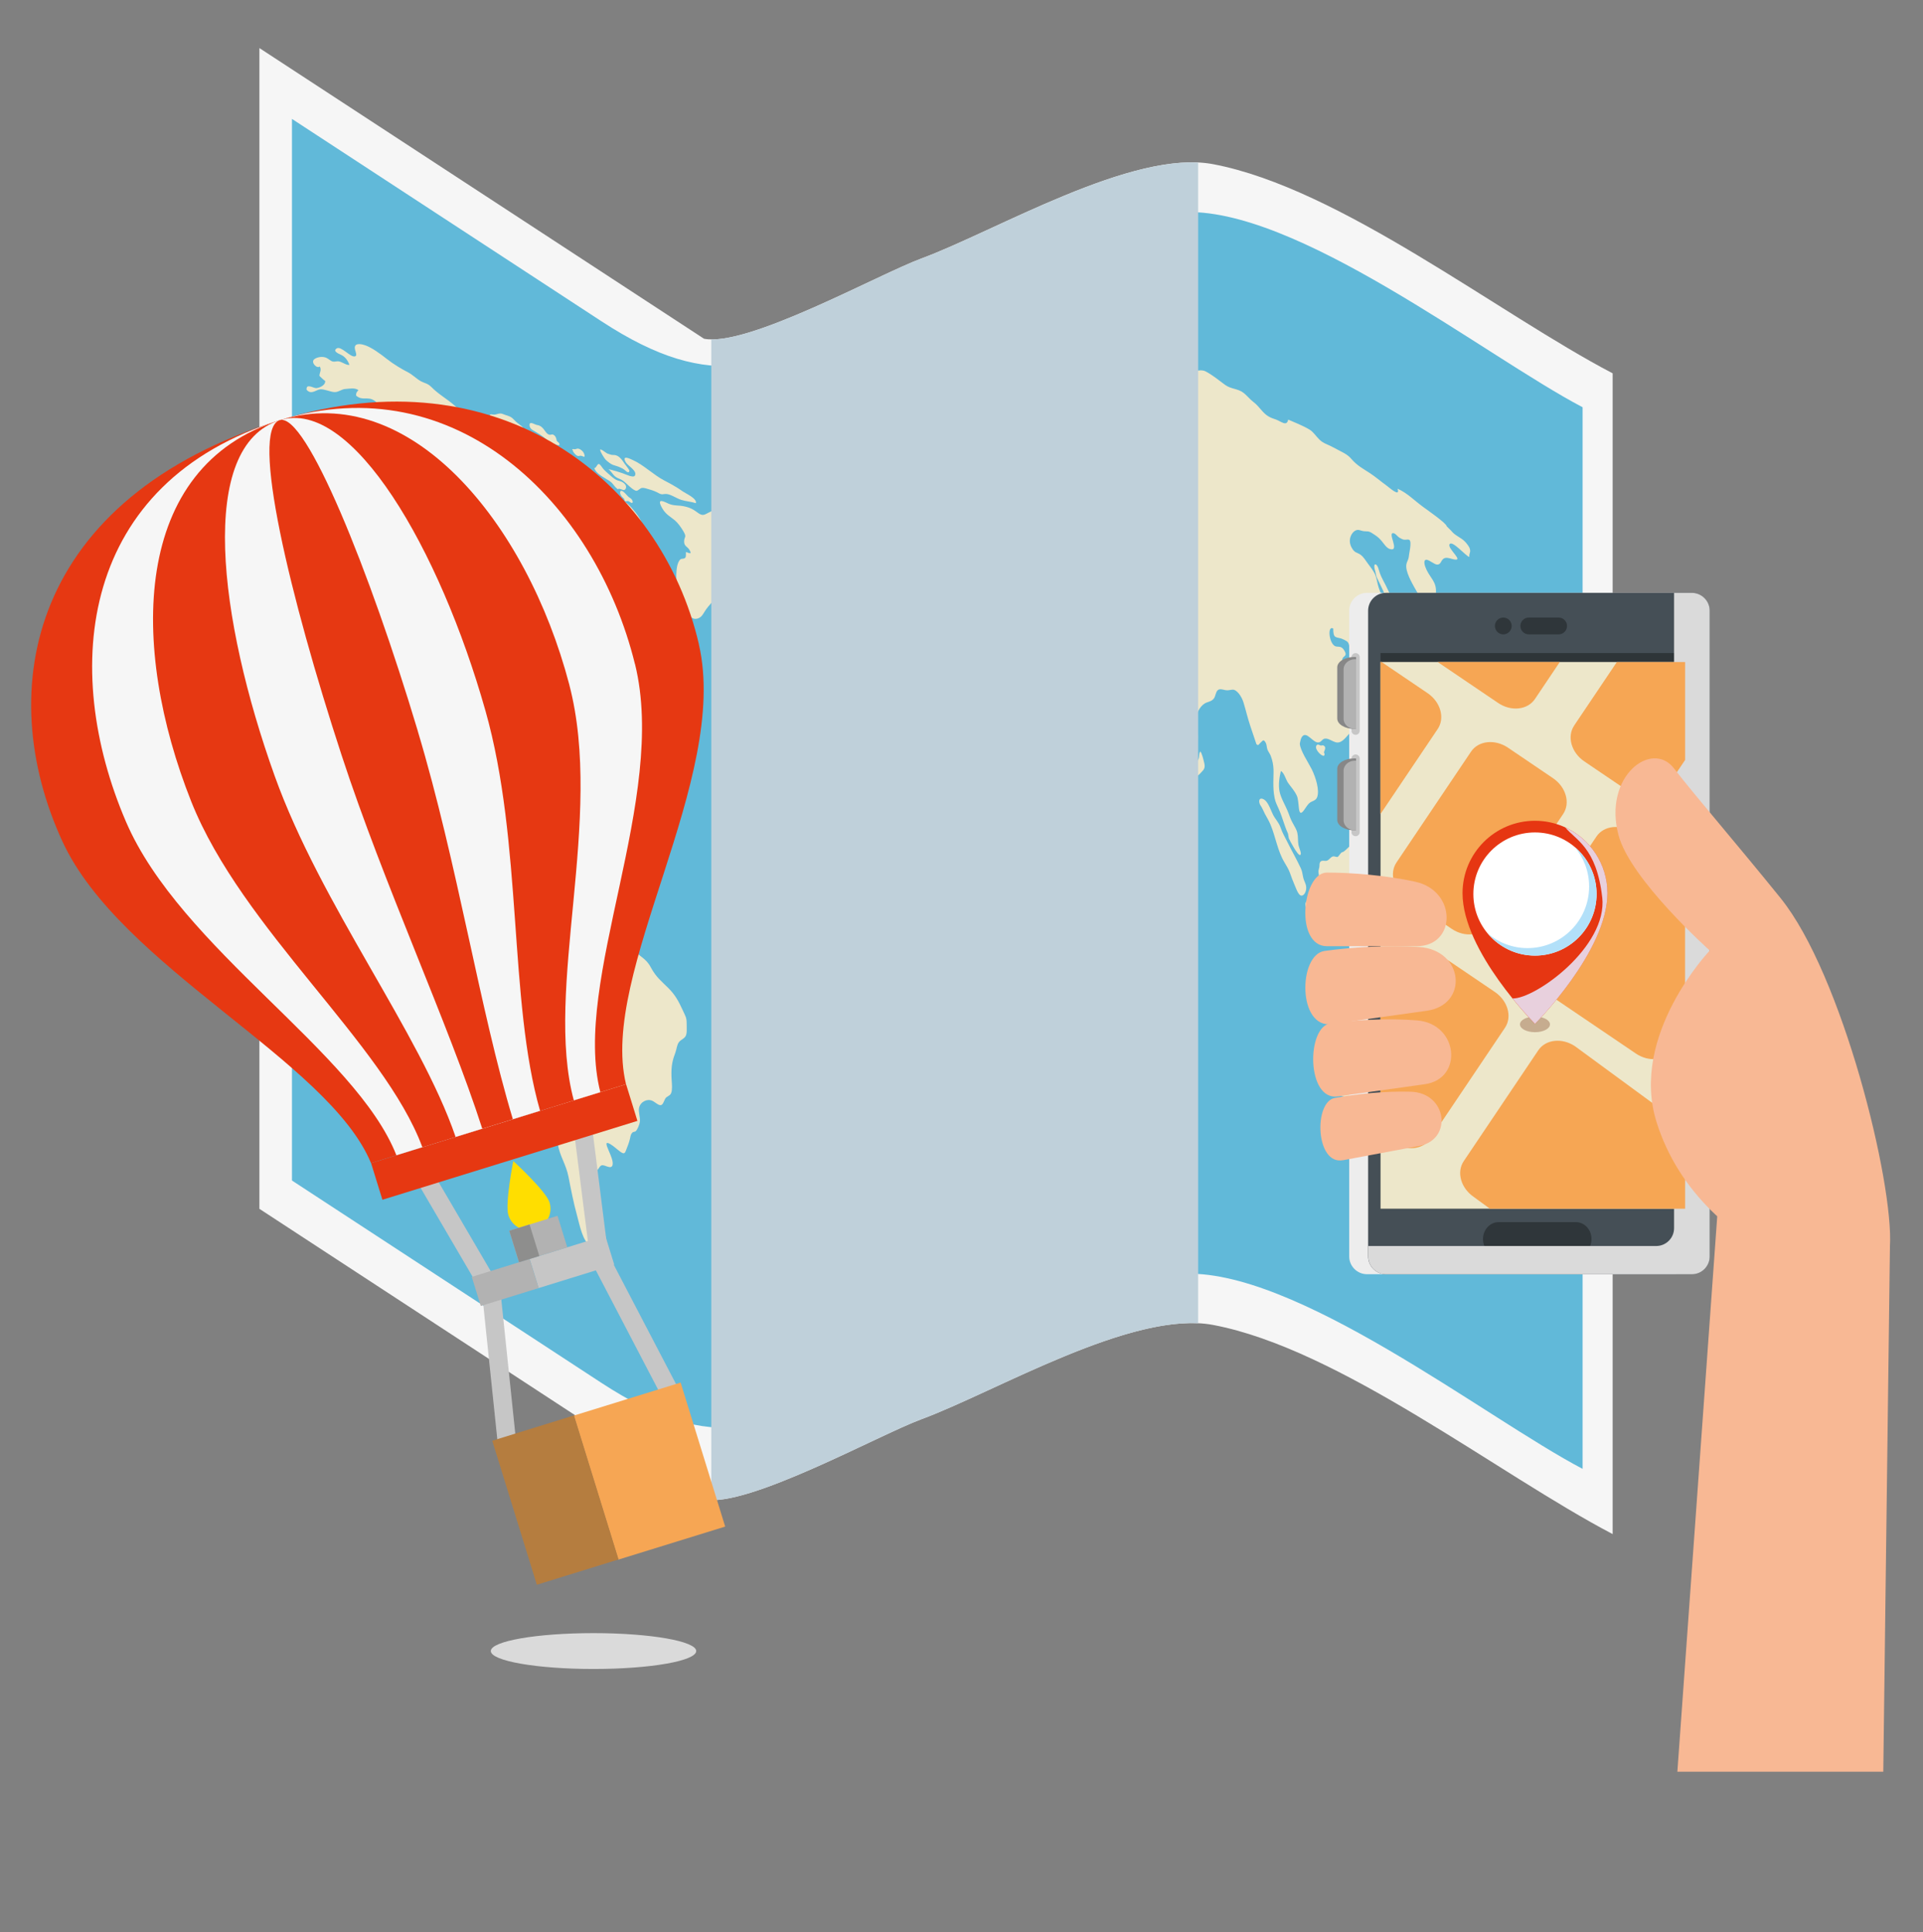 <svg width="200" height="201" viewBox="0 0 200 201" fill="none" xmlns="http://www.w3.org/2000/svg">
<rect x="0" y="0" width="200" height="201" fill="#808080" stroke="none"/>
<path d="M167.722 159.57C155.806 153.329 139.351 140.308 126.16 137.814C117.803 136.237 103.524 144.786 95.821 147.626C91.349 149.28 77.74 156.867 73.219 155.972C68.494 152.884 63.769 149.791 59.044 146.703C48.358 139.715 37.666 132.726 26.98 125.738V5C37.666 11.989 48.358 18.977 59.044 25.965C63.769 29.053 68.494 32.146 73.219 35.234C77.74 36.129 91.349 28.542 95.821 26.888C103.524 24.043 117.803 15.499 126.16 17.076C139.351 19.57 155.8 32.591 167.722 38.833V159.565V159.57Z" fill="#F6F6F6"/>
<path d="M164.596 152.785C154.515 147.505 134.582 131.732 122.831 132.512C113.529 133.127 101.129 140.522 92.311 143.78C79.779 148.406 74.373 151.576 62.533 143.83C51.809 136.814 41.084 129.803 30.365 122.793C30.365 85.983 30.365 49.178 30.365 12.368C41.09 19.384 51.814 26.394 62.533 33.404C74.373 41.145 79.784 37.981 92.311 33.355C101.123 30.102 113.524 22.707 122.831 22.087C134.588 21.306 154.52 37.08 164.596 42.36V152.785Z" fill="#61B9D9"/>
<path d="M107.787 107.223C107.485 106.899 107.188 107.404 106.957 106.8C106.809 106.41 106.77 105.921 106.886 105.421C107.095 104.514 107.347 103.778 107.375 102.822C107.408 101.696 107.551 101.036 108.331 100.163C108.919 99.498 109.347 98.916 109.776 98.042C109.968 97.652 110.149 96.943 110.462 96.8C110.594 97.207 110.644 97.954 110.699 98.383C110.737 98.685 110.715 100.24 110.342 99.591C110.303 100.388 110.451 101.086 110.276 101.916C110.133 102.602 109.886 103.327 109.644 103.992C109.43 104.575 108.512 107.992 107.787 107.278V107.223Z" fill="#EDE7CA"/>
<path d="M96.102 116.546C95.404 116.486 95.745 115.228 95.454 114.596C95.311 114.283 95.212 113.887 95.02 113.629C94.822 113.36 94.553 113.272 94.426 112.882C94.168 112.096 94.371 111.008 94.19 110.168C94.097 109.723 93.718 109.558 93.514 109.223C93.289 108.849 93.234 108.333 93.152 107.849C93.069 107.382 92.91 106.959 92.91 106.465C92.91 105.86 93.069 105.157 93.152 104.531C93.289 103.503 93.899 102.481 93.63 101.509C93.509 101.069 93.228 100.74 93.152 100.251C93.075 99.751 93.207 99.3 92.97 98.91C92.608 98.317 91.811 97.877 91.641 97.097C91.432 96.152 92.108 94.966 91.608 94.174C91.35 93.768 91.179 93.883 90.734 93.933C90.223 93.993 90.075 93.702 89.734 93.356C89.114 92.73 88.284 93.554 87.548 94.207C87.042 94.658 86.504 95.053 85.96 95.257C85.57 95.405 85.257 95.345 84.867 95.493C84.444 95.652 84.015 96.004 83.592 96.191C82.845 96.52 82.96 96.174 82.729 95.454C82.427 94.531 81.592 94.543 80.988 94.015C80.416 93.521 79.433 93.35 79.317 92.312C79.252 91.702 79.416 91.488 79.603 90.916C79.763 90.416 79.713 89.949 79.872 89.422C80.087 88.719 80.076 88.082 79.911 87.483C79.834 87.219 79.631 87.071 79.686 86.719C79.719 86.505 80.004 85.983 80.098 85.725C80.334 85.071 80.411 84.291 80.713 83.637C80.977 83.071 81.389 82.89 81.68 82.329C81.751 82.192 81.79 82.12 81.861 81.978C82.218 81.214 82.999 80.835 83.235 79.956C83.367 79.467 83.191 79.071 83.405 78.582C83.559 78.236 83.905 77.89 84.097 77.555C84.548 76.764 84.888 75.731 85.63 75.467C85.971 75.346 86.174 75.588 86.498 75.484C86.844 75.368 87.147 74.967 87.449 74.665C88.097 74.028 88.63 73.434 89.361 73.116C90.108 72.791 90.784 72.533 91.498 72.396C91.921 72.314 92.284 71.896 92.454 72.379C92.514 72.55 92.388 72.89 92.454 73.055C92.531 73.258 92.751 73.248 92.877 73.396C93.108 73.665 93.097 74 93.41 74.154C93.728 74.308 94.119 74.269 94.459 74.385C95.135 74.621 95.239 75.247 96.14 74.621C96.333 74.489 96.41 74.544 96.552 74.302C96.69 74.072 96.536 73.907 96.734 73.671C96.931 73.423 97.629 73.258 97.871 73.209C98.234 73.132 98.569 73.225 98.904 73.22C99.255 73.22 99.629 73.055 100.008 72.912C100.777 72.627 101.591 72.506 102.327 72.171C103.222 71.764 103.228 70.764 103.239 69.863C103.239 69.402 103.288 68.94 103.338 68.49C103.409 67.847 103.354 67.77 102.783 68.006C102.052 68.308 101.327 68.77 100.602 69.039C99.755 69.352 99.536 68.66 99.431 67.786C99.36 67.177 99.651 67.374 100.102 67.028C100.409 66.792 100.646 66.369 100.964 66.144C101.354 65.869 101.722 65.874 102.101 65.781C102.481 65.688 102.821 65.424 103.195 65.265C103.991 64.924 104.673 65.308 105.332 64.435C106.178 63.314 105.063 63.259 104.502 63.056C103.991 62.869 103.277 62.391 102.651 62.781C102.266 63.023 101.975 63.583 101.634 63.325C101.514 63.232 101.602 62.995 101.475 62.902C101.398 62.847 101.063 62.847 100.964 62.88C100.486 63.029 99.778 64.446 99.607 65.083C99.387 65.896 100.816 66.567 99.415 66.946C98.904 67.083 98.206 66.858 97.778 67.66C97.492 68.198 97.728 68.369 97.86 68.715C97.953 68.951 98.162 69.259 97.651 69.347C97.712 69.693 97.981 70.226 97.415 70.385C96.948 70.511 97.003 69.852 96.882 69.506C96.772 69.204 96.498 69.094 96.36 68.814C96.179 68.457 96.256 67.929 96.064 67.561C95.728 66.924 94.932 66.781 94.404 66.446C94.141 66.275 92.778 65.479 92.91 66.704C92.987 67.402 93.899 67.528 94.272 67.847C94.498 68.039 94.542 68.226 94.86 68.303C95.102 68.358 95.552 68.237 95.597 68.627C95.009 68.885 95.058 68.808 95.102 69.435C95.135 69.924 95.069 70.116 94.767 70.555C94.509 70.945 94.338 71.319 93.998 71.374C93.844 71.396 93.272 71.154 93.322 70.874C93.415 70.369 94.047 70.605 94.283 70.292C94.586 69.896 94.531 69.413 94.338 69.193C93.937 68.726 93.223 68.572 92.729 68.242C92.328 67.973 91.382 67.627 90.932 68.176C90.58 68.6 90.641 68.869 90.102 69.028C89.767 69.127 89.388 68.913 89.19 69.473C89.004 69.995 89.229 70.259 88.877 70.83C88.603 71.27 88.273 71.473 88.02 71.945C87.559 72.808 87.35 73.698 86.603 74.258C86.344 74.451 85.669 74.945 85.509 74.714C85.421 74.835 85.372 74.901 85.284 75.022C85.037 73.841 84.108 75.462 83.828 74.489C83.608 73.72 83.999 72.835 84.103 71.967C84.163 71.451 84.042 71.143 84.416 70.671C84.691 70.33 85.169 70.149 85.504 70.044C86.196 69.836 87.185 70.05 87.234 68.841C87.284 67.677 86.515 67.852 86.086 67.303C85.416 66.44 87.174 66.188 87.471 65.902C88.086 65.308 88.647 64.473 89.19 63.787C89.811 63.001 90.064 62.094 90.872 61.759C91.773 61.386 91.509 61.265 91.415 60.435C91.361 59.946 91.767 58.743 92.273 58.666C92.338 59.111 92.492 59.342 92.415 59.842C92.338 60.336 92.163 60.71 92.69 60.77C92.976 60.803 93.344 60.584 93.646 60.512C94.102 60.402 94.201 60.04 94.646 59.754C95.41 59.26 96.322 59.913 96.327 58.457C96.327 58.018 96.201 57.463 96.646 57.155C96.992 56.919 97.234 57.271 97.596 57.084C97.662 56.606 97.25 56.43 97.695 56.002C98.019 55.683 98.519 55.754 98.832 55.568C99.206 55.342 99.299 54.903 98.882 54.875C98.552 54.853 98.052 55.43 97.739 55.633C97.118 56.045 96.008 56.584 96.146 55.32C96.212 54.76 97.454 53.134 97.135 52.831C96.805 52.513 96.3 53.276 96.135 53.584C95.899 54.013 95.602 54.243 95.36 54.656C95.157 55.007 95.047 55.59 95.097 55.941C95.168 56.458 95.333 56.337 95.02 56.98C94.816 57.403 94.432 57.952 94.316 58.408C94.201 58.858 94.355 59.078 94.102 59.529C93.921 59.847 93.459 60.281 93.251 60.155C92.959 59.979 93.157 59.172 93.014 58.847C92.63 57.985 92.119 58.089 91.388 58.732C90.938 59.128 90.8 59.232 90.547 58.749C90.399 58.474 90.152 58.04 90.152 57.655C90.152 57.161 90.421 56.892 90.74 56.578C91.152 56.183 91.382 55.98 91.729 55.48C92.262 54.716 92.822 54.057 93.322 53.276C93.8 52.524 94.294 51.436 94.932 50.892C95.531 50.387 96.3 49.909 96.921 49.529C97.574 49.129 98.42 48.601 99.008 48.81C99.311 48.914 99.442 49.013 99.827 48.964C100.206 48.914 100.591 48.766 100.964 48.722C101.365 48.672 102.59 48.606 102.739 49.123C103.035 50.145 101.36 50.222 101.162 50.733C100.909 51.376 101.47 51.238 101.788 51.161C102.261 51.046 102.261 50.876 102.612 50.42C102.904 50.041 103.283 49.898 103.469 49.414C103.662 48.92 103.415 48.585 103.832 48.156C104.387 47.585 104.343 48.271 104.618 48.486C104.969 48.76 105.266 48.194 105.596 47.788C106.348 46.859 107.013 46.81 107.881 46.381C108.563 46.046 109.469 45.074 110.106 45.288C110.42 45.392 110.617 45.849 111.018 45.684C111.623 45.431 111.123 45.299 110.985 45.008C110.716 44.459 111.128 42.97 111.793 42.794C112.502 42.607 112.809 43.299 113.156 43.81C113.353 44.101 113.579 44.442 113.568 44.898C113.557 45.305 113.254 45.827 113.524 46.134C113.892 46.546 114.139 45.903 114.199 45.447C114.265 44.947 114.177 44.656 114.007 44.354C113.749 43.893 113.304 43.656 113.342 42.964C113.875 42.508 114.282 42.981 114.787 42.81C114.969 42.75 115.43 42.508 115.469 42.283C115.529 41.92 115.067 41.953 115.155 41.448C115.32 41.343 115.48 41.266 115.65 41.2C115.941 41.047 116.084 40.975 116.375 40.821C116.43 40.618 116.397 40.426 116.337 40.278C117.062 39.794 117.633 39.333 118.419 38.992C118.727 38.86 119.172 38.717 119.463 38.492C119.776 38.25 119.941 37.838 120.237 37.591C120.946 37.003 121.792 37.311 122.468 37.272C122.803 37.25 123.204 37.135 123.517 37.168C124.039 37.228 123.864 37.41 123.517 37.943C123.342 38.212 123.149 38.415 123.21 38.734C123.798 38.811 124.77 38.311 125.385 38.629C126.127 39.019 126.715 39.519 127.402 40.025C128.05 40.497 128.715 40.393 129.33 40.86C129.671 41.118 129.995 41.541 130.352 41.805C130.709 42.069 130.973 42.415 131.308 42.788C131.786 43.316 132.171 43.464 132.681 43.629C133.209 43.805 133.83 44.425 133.978 43.645C134.687 43.959 135.516 44.272 136.203 44.689C136.61 44.937 136.841 45.354 137.236 45.733C137.593 46.079 137.934 46.178 138.307 46.354C138.687 46.53 139.071 46.755 139.456 46.953C139.912 47.189 140.214 47.348 140.549 47.739C141.159 48.447 141.785 48.76 142.472 49.211C143.06 49.596 143.615 50.079 144.186 50.491C144.488 50.711 145.664 51.777 145.351 50.837C146.323 51.249 147.092 52.057 148.01 52.727C148.367 52.991 150.466 54.447 150.46 54.738C150.647 54.925 150.746 55.018 150.933 55.21C151.356 55.754 151.944 55.881 152.394 56.37C152.537 56.529 152.812 56.848 152.878 57.117C152.971 57.496 152.779 57.523 152.817 57.935C152.449 57.842 151.059 56.183 150.768 56.6C150.455 57.051 152.493 58.529 151.059 58.15C150.713 58.056 150.339 57.919 150.081 58.155C149.856 58.358 149.834 58.743 149.471 58.727C149.153 58.716 148.598 58.183 148.312 58.227C148.015 58.276 148.153 58.825 148.356 59.249C148.807 60.188 149.411 60.534 149.345 61.633C149.318 62.084 149.131 62.364 149.186 62.897C149.208 63.138 149.477 64.116 149.296 64.182C149.076 64.265 147.587 61.963 147.406 61.633C147.01 60.919 146.318 59.803 146.257 59.001C146.219 58.49 146.472 58.342 146.521 57.903C146.571 57.474 146.669 57.1 146.691 56.699C146.741 55.903 146.395 56.177 146.049 56.139C145.895 56.122 145.708 56.029 145.538 55.925C145.395 55.837 145.137 55.524 145.021 55.485C144.137 55.188 145.664 57.386 144.593 57.122C144.214 57.029 143.955 56.578 143.659 56.227C143.34 55.853 143.098 55.716 142.747 55.485C142.313 55.199 142.236 55.298 141.857 55.254C141.51 55.216 141.307 55.029 140.989 55.177C140.56 55.375 140.153 56.144 140.555 56.919C140.89 57.556 141.104 57.419 141.499 57.699C141.802 57.913 142.005 58.265 142.263 58.617C142.505 58.946 142.873 59.397 143.038 59.809C143.208 60.237 143.236 60.66 143.384 61.106C143.648 61.919 143.994 62.391 143.867 63.16C143.763 63.792 143.686 64.517 143.521 65.111C143.461 65.32 143.411 65.852 143.313 65.973C143.098 66.231 142.889 65.874 142.604 65.66C141.73 64.984 142.159 66.259 142.093 66.885C141.082 66.567 142.401 68.775 142.626 69.242C142.824 69.649 143.126 70.303 143.005 70.693C142.884 71.066 142.379 70.72 142.274 70.929C142.203 70.847 142.17 70.808 142.104 70.726C141.966 70.061 141.966 69.522 141.631 68.858C141.258 68.121 140.835 68.248 140.483 67.682C140.318 67.424 140.368 67.045 140.17 66.792C140.055 66.644 139.577 66.44 139.445 66.402C138.906 66.254 138.654 66.385 138.665 65.385C138.049 65.001 138.198 66.863 138.84 67.204C139.11 67.347 139.467 67.116 139.774 67.605C140.181 68.237 139.785 68.187 139.642 68.468C139.302 69.132 140.28 70.314 140.527 71.193C140.829 72.275 141.082 72.945 141.076 74.011C141.071 74.956 140.758 75.857 140.291 76.357C139.912 76.764 139.489 77.39 138.884 77.198C138.566 77.099 138.291 76.89 137.983 76.835C137.538 76.758 137.527 77.099 137.209 77.209C136.593 77.418 135.901 75.918 135.396 76.659C135.308 76.786 135.231 77.082 135.231 77.137C135.214 77.22 135.203 77.258 135.187 77.341C135.198 78.022 136.077 79.318 136.423 80.011C136.851 80.868 137.269 82.241 136.978 82.945C136.835 83.296 136.461 83.313 136.22 83.505C135.967 83.703 135.808 84.027 135.604 84.296C134.918 85.203 135.181 83.417 134.874 82.763C134.61 82.203 134.269 81.868 133.978 81.45C133.714 81.071 133.555 80.351 133.214 80.203C133.077 80.774 132.929 81.659 133.088 82.373C133.253 83.104 133.72 83.824 133.989 84.532C134.154 84.972 134.231 85.214 134.451 85.615C134.637 85.955 134.852 86.274 134.934 86.659C135.022 87.054 134.973 87.472 135.038 87.851C135.104 88.23 135.445 88.851 135.214 88.933C134.984 89.021 134.143 87.444 134.044 87.202C134.011 87.005 133.995 86.906 133.956 86.708C133.522 85.741 133.418 85.115 133.022 84.208C132.813 83.73 132.66 83.466 132.566 83.005C132.445 82.412 132.434 81.917 132.434 81.357C132.434 80.373 132.566 79.698 132.165 78.626C132.083 78.406 131.918 78.209 131.83 77.994C131.742 77.78 131.748 77.472 131.66 77.297C131.401 76.791 131.324 77.077 131.088 77.264C130.945 77.379 130.885 77.632 130.671 77.401C130.671 77.401 130.231 76.11 130.028 75.489C129.759 74.681 129.583 73.907 129.341 73.105C129.132 72.401 128.616 71.709 128.193 71.737C127.896 71.753 127.764 71.841 127.451 71.786C127.154 71.731 126.847 71.599 126.633 71.808C126.435 72.006 126.424 72.396 126.259 72.638C126.067 72.912 125.759 72.978 125.484 73.077C124.968 73.269 124.391 74.044 124.435 74.813C124.479 75.588 124.693 76.742 124.484 77.555C124.358 78.038 123.88 78.406 123.798 78.901C123.732 79.296 122.781 79.242 122.638 78.544C122.441 77.577 122.419 76.484 122.083 75.626C121.754 74.791 121.062 73.929 120.979 72.94C120.946 72.495 121.056 71.517 120.523 71.528C120.21 71.533 120.089 71.962 120.018 72.33C119.726 72.506 119.259 72.275 119.062 72.088C118.781 71.83 118.902 71.379 118.661 71.094C118.314 70.671 117.782 70.358 117.161 70.528C116.342 70.748 115.617 71.731 114.809 71.835C114.496 71.874 114.15 71.852 113.842 71.868C113.419 71.89 113.414 71.802 113.128 71.555C112.612 71.105 111.842 71.797 111.266 71.456C110.974 71.286 110.639 70.956 110.425 70.671C110.244 70.429 110.178 70.055 109.892 69.94C108.931 69.55 108.958 71.248 109.112 71.929C109.233 72.467 109.562 72.325 109.936 72.429C110.458 72.577 110.255 73.055 110.54 73.412C110.98 73.962 112.134 73.204 112.485 72.429C112.716 71.912 112.771 71.654 113.123 71.967C113.309 72.132 113.496 72.39 113.721 72.577C113.908 72.731 114.315 72.901 114.348 73.204C114.386 73.572 114.106 73.715 113.985 74.011C113.864 74.297 113.903 74.401 113.848 74.681C113.65 75.758 113.024 76.5 112.425 77.445C111.755 78.511 111.436 79.335 110.524 80.011C109.881 80.489 109.101 81.428 108.436 81.686C107.42 82.087 107.788 80.697 107.711 79.928C107.634 79.176 107.052 78.67 106.585 78.302C106.288 78.071 106.085 78.088 105.98 77.637C105.881 77.192 105.881 76.747 105.717 76.33C105.453 75.643 105.035 75.044 104.557 74.577C104.085 74.115 103.975 73.638 103.662 73.039C103.382 72.506 103.36 72.758 102.948 73.088C102.563 73.396 102.453 73.204 102.151 72.874C101.733 73.385 102.255 74.786 102.376 75.203C102.623 76.049 102.514 77.005 103.195 77.5C103.464 77.698 103.772 77.566 103.991 77.923C104.2 78.264 104.145 78.692 104.206 79.137C104.283 79.698 104.475 79.643 104.744 80.011C104.925 80.263 104.936 80.73 105.118 80.994C105.305 81.269 105.634 81.291 105.848 81.522C106.074 81.763 106.118 82.109 106.431 82.203C106.585 83.016 106.964 83.686 107.76 83.45C108.491 83.236 109.167 82.461 109.793 81.84C110.051 81.588 110.496 81.208 110.804 81.258C111.178 81.313 110.93 81.84 110.859 82.318C110.606 84.038 110.145 86.389 109.03 87.856C108.337 88.768 107.854 89.829 107.211 90.796C106.903 91.251 106.59 91.686 106.337 92.186C106.09 92.669 106.046 93.037 105.903 93.543C105.777 93.993 105.546 94.422 105.623 94.872C105.656 95.064 105.854 95.059 105.848 95.29C105.848 95.619 105.673 95.63 105.612 95.872C105.502 96.295 105.607 96.691 105.772 97.004C106.046 97.531 106.129 97.454 106.046 98.196C105.925 99.234 106.189 100.113 105.706 101.19C105.469 101.718 105.096 101.949 104.755 102.372C104.371 102.85 104.096 103.454 103.81 104.014C103.59 104.443 103.261 105.02 103.222 105.481C103.178 106.02 103.541 106.124 103.59 106.586C103.7 107.662 102.717 108.245 102.184 108.805C102.173 108.844 102.167 108.877 102.178 108.91C101.959 109.36 102.178 109.684 102.178 110.085C102.178 110.481 102.052 111.047 101.871 111.448C101.426 112.431 100.904 113.112 100.266 113.931C99.712 114.64 99.091 115.568 98.36 115.887C97.898 116.09 97.745 116.002 97.322 116.398C96.998 116.7 96.745 116.936 96.355 117.074C96.261 116.859 96.217 116.75 96.129 116.541L96.102 116.546Z" fill="#EDE7CA"/>
<path d="M124.823 78.148C125.02 78.335 125.18 79.099 125.251 79.384C125.367 79.857 125.202 80.071 124.987 80.28C124.834 80.434 124.564 80.818 124.29 80.703C124.01 80.588 124.163 79.84 124.328 79.511C124.438 79.285 124.608 79.088 124.669 78.901C124.74 78.681 124.68 78.346 124.823 78.198V78.143V78.148Z" fill="#EDE7CA"/>
<path d="M137.253 91.46C137.204 91.246 137.132 90.867 137.127 90.664C137.127 90.406 137.237 90.279 137.231 90.015C137.226 89.504 137.49 89.504 137.83 89.543C138.176 89.581 138.308 89.202 138.599 89.092C138.742 89.037 138.918 89.136 139.077 89.142C139.215 89.147 139.44 88.669 139.572 88.653C139.857 88.614 140.281 88.027 140.539 87.906C140.797 87.785 140.857 88.691 141.187 88.845C141.33 88.911 141.55 89.026 141.643 89.246C141.764 89.532 141.599 89.598 141.489 89.675C141.379 89.746 141.28 89.845 141.187 89.95C141.017 90.125 141.077 90.186 141.187 90.565C141.286 90.873 141.215 90.993 141.248 91.268C141.275 91.526 141.412 91.713 141.489 91.949C141.572 92.213 141.544 92.339 141.352 92.356C141.143 92.378 141.072 92.29 140.989 92.592C140.934 92.784 140.918 93.01 140.846 93.191C140.753 93.433 140.583 93.609 140.5 93.856C140.44 94.032 140.511 94.317 140.456 94.482C140.407 94.625 140.209 94.685 140.088 94.691C140.017 94.691 139.929 94.658 139.868 94.674C139.797 94.691 139.77 94.779 139.682 94.757C139.489 94.707 139.467 94.466 139.297 94.306C138.956 93.988 138.649 94.13 138.33 93.966C138.088 93.839 137.61 93.197 137.819 92.938C137.819 92.938 137.385 91.988 137.259 91.46H137.253Z" fill="#EDE7CA"/>
<path d="M130.988 83.538C130.845 82.879 131.405 82.989 131.718 83.395C132.037 83.813 132.174 84.285 132.405 84.752C132.652 85.236 133.004 85.538 133.196 86.109C133.378 86.648 133.636 87.06 133.883 87.565C134.334 88.488 134.85 89.362 135.279 90.29C135.416 90.587 135.454 90.812 135.504 91.103C135.559 91.416 135.63 91.581 135.757 91.878C135.971 92.373 135.801 92.916 135.542 93.098C135.13 93.394 134.872 92.587 134.641 92.048C134.465 91.647 134.317 91.241 134.174 90.834C134.026 90.417 133.812 90.076 133.592 89.708C132.872 88.51 132.669 87.043 132.136 85.769C131.96 85.351 131.762 85.043 131.554 84.653C131.4 84.362 131.257 83.972 131.059 83.714C131.032 83.648 131.021 83.609 130.993 83.543L130.988 83.538Z" fill="#EDE7CA"/>
<path d="M139.834 97.476C139.713 97.339 139.505 97.388 139.362 97.317C139.18 97.224 139.021 97.07 138.845 96.954C138.488 96.724 138.12 96.537 137.774 96.29C137.422 96.037 137.104 95.696 136.763 95.389C136.461 95.114 136.054 94.894 135.862 94.449C135.747 94.186 135.725 94.026 135.818 93.834C135.922 93.625 136.027 93.74 136.247 93.889C136.395 93.988 136.582 94.109 136.714 94.279C136.851 94.46 136.917 94.691 137.087 94.834C137.246 94.971 137.455 95.048 137.62 95.169C137.906 95.378 137.862 95.196 138.071 95.163C138.417 95.103 138.735 95.757 139.038 95.999C139.153 96.086 139.285 96.075 139.384 96.224C139.466 96.35 139.439 96.504 139.494 96.647C139.625 96.982 139.911 97.086 139.939 97.421C139.895 97.444 139.873 97.454 139.829 97.476H139.834Z" fill="#EDE7CA"/>
<path d="M141.751 95.438C141.636 95.196 141.471 95.12 141.51 94.812C141.537 94.603 141.685 94.587 141.751 94.438C141.823 94.29 141.773 94.015 141.795 93.806C141.817 93.576 141.867 93.372 141.9 93.158C141.955 92.817 142.125 92.455 142.389 92.394C142.718 92.317 143.048 92.708 143.4 92.9C143.575 92.993 143.751 93.065 143.911 93.059C144.004 93.059 144.251 92.9 144.367 93.015C144.559 93.213 144.41 93.477 144.345 93.57C144.268 93.68 144.213 93.839 144.141 93.933C143.96 94.18 143.482 93.823 143.196 93.642C142.933 93.466 142.273 92.905 142.383 93.609C142.4 93.719 142.416 93.85 142.515 93.905C142.636 93.971 142.597 93.757 142.685 93.768C142.795 93.779 142.977 94.065 143.114 94.131C143.24 94.191 143.449 94.131 143.564 94.251C143.757 94.46 143.685 94.735 143.564 94.812C143.35 94.944 142.79 94.576 142.982 95.158C143.02 95.279 143.086 95.378 143.119 95.504C143.147 95.609 143.13 95.735 143.158 95.839C143.224 96.076 143.383 96.202 143.416 96.482C143.46 96.894 143.301 96.68 143.092 96.625C142.927 96.581 142.823 96.817 142.669 96.707C142.597 96.4 142.603 95.251 142.24 95.196C142.207 95.51 142.444 95.878 142.383 96.218C142.339 96.438 142.345 97.103 142.065 96.762C141.784 96.422 141.927 95.812 141.746 95.438H141.751Z" fill="#EDE7CA"/>
<path d="M137.75 78.379C137.877 79.143 136.465 77.841 136.981 77.478C137.097 77.395 137.201 77.5 137.344 77.544C137.437 77.571 137.558 77.494 137.646 77.544C138.047 77.742 137.646 78.165 137.706 78.302C137.723 78.335 137.734 78.352 137.75 78.379Z" fill="#EDE7CA"/>
<path d="M141.016 77.626C141.071 77.962 141.191 78.912 141.582 78.659C141.796 78.516 141.752 77.901 141.79 77.582C141.84 77.203 142.038 76.923 142.049 76.538C142.07 75.868 141.593 75.923 141.444 76.247C141.279 76.621 141.016 77.626 141.016 77.626Z" fill="#EDE7CA"/>
<path d="M144.145 88.433C144.107 88.603 143.931 88.702 143.782 88.636C143.59 88.549 143.568 88.312 143.42 88.191C143.233 88.043 142.837 88.323 142.815 88.581C142.799 88.768 142.848 89.07 143.035 89.07C143.079 89.07 143.123 88.922 143.178 88.906C143.233 88.884 143.354 88.922 143.414 88.95C143.843 89.169 143.744 89.598 143.958 90.043C144.096 90.323 144.585 91.087 144.661 90.697C144.694 90.526 144.519 90.197 144.579 90.07C144.672 89.889 144.821 90.164 144.832 89.834C144.848 89.455 144.683 88.878 144.596 88.472C144.563 88.307 144.491 88.032 144.337 87.999C144.178 87.966 144.211 88.285 144.189 88.428C144.173 88.428 144.162 88.428 144.145 88.428V88.433Z" fill="#EDE7CA"/>
<path d="M142.454 84.17C142.317 84.51 141.861 83.774 141.707 83.549C141.454 83.175 141.366 82.741 141.383 82.351C142.026 82.499 140.971 79.868 141.998 81.099C142.13 81.258 142.328 81.368 142.432 81.571C142.559 81.813 142.498 81.983 142.542 82.219C142.591 82.478 142.635 82.516 142.602 82.747C142.569 82.945 142.526 83.137 142.498 83.34C142.476 83.494 142.405 83.774 142.476 83.988C142.575 84.274 142.751 84.247 142.91 84.324C143.333 84.516 143.449 85.016 143.509 85.477C143.328 85.34 143.19 85.005 142.998 84.846C142.899 84.763 142.465 84.17 142.465 84.17H142.454Z" fill="#EDE7CA"/>
<path d="M143.312 100.394C143.037 99.839 143.515 99.674 143.872 99.68C144.103 99.68 144.576 99.586 144.839 99.872C145.323 100.394 144.537 100.267 144.433 100.311C144.12 100.427 143.911 100.668 143.51 100.52C143.422 100.487 143.383 100.526 143.318 100.399L143.312 100.394Z" fill="#EDE7CA"/>
<path d="M141.834 84.521C141.834 84.637 142.444 85.818 142.433 85.175C142.433 84.928 142.043 84.263 141.878 84.373C141.861 84.433 141.85 84.461 141.834 84.521Z" fill="#EDE7CA"/>
<path d="M143.608 85.873C143.63 86.093 144.119 87.01 144.146 86.549C144.168 86.115 143.817 85.703 143.586 85.862" fill="#EDE7CA"/>
<path d="M142.905 86.01C143.257 86.433 142.916 87.049 142.719 86.862C142.521 86.675 142.669 85.626 142.861 85.983" fill="#EDE7CA"/>
<path d="M143.493 86.604C143.844 87.032 143.35 87.845 143.152 87.664C142.954 87.477 143.103 86.428 143.295 86.785" fill="#EDE7CA"/>
<path d="M144.123 87.554C144.173 87.268 143.618 86.307 143.695 86.961C143.695 86.961 144.057 87.944 144.123 87.554Z" fill="#EDE7CA"/>
<path d="M146.037 117.854C146.273 118.123 146.416 117.739 146.608 117.662C146.817 117.574 146.916 117.321 147.19 117.392C147.201 117.612 147.223 117.881 147.163 118.052C147.102 118.233 146.949 118.178 146.899 118.304C146.756 118.645 146.949 119.052 147.026 119.557C147.081 119.892 146.993 119.942 147.157 120.288C147.24 120.469 147.531 120.843 147.641 120.991C147.784 121.189 147.932 121.436 148.102 121.568C148.383 121.782 148.388 121.595 148.586 121.617C149.245 121.689 150.02 122.321 150.679 122.26C151.355 122.2 151.674 121.464 152.064 120.914C152.503 120.293 153.031 119.519 153.591 119.101C154.124 118.7 154.492 117.98 154.673 117.151C154.888 116.156 154.36 115.003 153.976 113.805C153.607 112.668 152.987 111.992 152.684 110.893C152.558 110.426 152.701 110.289 152.695 109.822C152.695 109.311 152.586 108.591 152.437 108.025C152.311 107.542 151.992 107.239 151.888 106.75C151.811 106.393 151.921 104.998 151.553 105.201C151.311 105.333 151.058 106.509 150.97 106.866C150.822 107.443 150.871 107.728 150.63 108.206C150.432 108.602 150.498 108.954 150.097 108.574C149.751 108.245 149.432 107.811 149.174 107.333C148.894 106.816 148.284 106.531 148.328 105.976C148.372 105.388 149.262 105.047 149.025 104.641C148.789 104.24 148.009 103.74 147.674 103.426C147.141 102.927 147.262 103.388 146.943 103.718C146.668 103.998 146.46 103.564 146.201 103.718C146.042 103.817 145.833 104.437 145.85 104.718C145.575 104.674 145.245 104.652 144.998 104.344C144.57 103.811 144.581 103.553 144.064 103.734C143.79 103.833 143.432 103.97 143.29 104.284C143.103 104.701 143.235 104.992 142.773 104.915C142.647 104.893 142.531 104.712 142.378 104.751C142.169 104.795 142.152 105.02 142.075 105.229C141.933 105.602 141.878 105.827 141.526 105.888C140.911 105.981 140.246 105.69 139.636 105.866C139.015 106.047 138.422 105.954 138.263 106.833C138.186 107.256 138.208 107.778 138.059 108.135C137.977 108.327 137.839 108.228 137.828 108.52C137.823 108.805 137.999 108.97 138.076 109.267C138.306 110.129 138.263 111.459 138.032 111.992C137.812 112.497 137.164 113.349 138.219 113.678C138.883 113.887 139.493 113.942 140.196 114.206C140.878 114.464 141.422 114.123 142.042 114.101C143.196 114.058 144.647 114.14 145.476 116.354C145.608 116.706 145.795 117.618 146.031 117.881L146.037 117.854Z" fill="#EDE7CA"/>
<path d="M151.234 103.871C151.152 103.855 150.91 103.141 150.756 102.954C150.635 102.8 150.41 102.624 150.273 102.646C150.124 102.668 150.047 102.948 149.844 102.575C149.701 102.311 149.811 102.196 149.877 102.031C150.196 101.218 149.366 100.08 148.745 99.531C148.553 99.361 148.427 99.201 148.273 98.976C148.086 98.701 148.059 98.674 147.872 98.713C147.652 98.751 147.636 98.713 147.476 98.333C147.372 98.07 147.234 97.757 147.372 97.625C147.46 97.537 147.872 97.757 147.905 97.68C147.96 97.542 147.504 97.317 147.438 97.246C147.289 97.075 147.289 96.811 147.119 96.658C146.965 96.52 146.707 96.608 146.707 96.246C146.707 95.845 147.223 96.229 147.421 96.257C147.553 96.279 147.663 96.246 147.806 96.312C148.02 96.405 148.02 96.476 148.146 96.746C148.218 96.899 148.306 97.037 148.35 97.185C148.399 97.366 148.41 97.559 148.454 97.746C148.548 98.114 148.553 98.531 148.855 98.74C148.976 98.361 149.24 98.366 149.465 98.218C149.707 98.059 150.075 98.262 150.405 98.542C151.08 99.119 151.657 100.031 152.295 100.624C152.641 100.949 152.965 101.328 153.239 101.8C153.404 102.086 153.333 102.152 153.393 102.437C153.459 102.74 153.575 102.817 153.756 102.965C153.921 103.102 154.069 103.212 154.173 103.465C154.217 103.575 154.289 103.723 154.256 103.816C154.223 103.921 154.08 103.816 154.042 103.877C153.948 104.031 154.113 104.355 154.201 104.553C154.322 104.822 154.327 104.998 154.421 105.25C154.525 105.542 154.701 105.525 154.844 105.761C154.954 105.937 155.069 106.3 155.151 106.503C155.487 107.355 154.86 106.624 154.613 106.476C154.201 106.228 153.871 105.992 153.564 105.421C153.283 104.893 153.261 104.278 152.805 103.893C152.47 103.608 152.355 103.767 152.185 104.003C151.981 104.289 151.817 104.075 151.514 104.069C151.404 103.987 151.344 103.948 151.234 103.866V103.871Z" fill="#EDE7CA"/>
<path d="M154.8 103.877C155.201 104.124 155.734 104.349 155.997 104.053C156.129 103.904 156.404 103.41 156.157 103.091C155.86 102.712 155.635 103.437 155.36 103.432C155.124 103.421 154.547 103.042 154.459 103.333C154.596 103.553 154.662 103.657 154.8 103.877Z" fill="#EDE7CA"/>
<path d="M147.713 124.469C147.548 123.722 147.729 123.194 148.015 122.771C148.24 122.442 148.196 122.595 148.57 122.947C148.839 123.205 149.048 123.238 149.334 123.414C149.548 124.249 149.13 124.046 148.773 124.167C148.46 124.271 148.35 124.727 147.966 124.606C147.861 124.551 147.812 124.524 147.708 124.469H147.713Z" fill="#EDE7CA"/>
<path d="M143.032 59.419C142.944 59.161 142.829 58.573 143.12 58.732C143.312 58.842 143.417 59.336 143.493 59.562C143.719 60.205 144.043 60.672 144.312 61.281C144.565 61.853 145.043 62.611 145.191 63.177C145.268 63.468 145.241 63.715 145.323 64.034C145.405 64.336 145.598 64.55 145.603 64.918C145.301 64.814 145.054 64.254 144.84 63.918C144.471 63.358 144.515 63.259 144.323 62.633C144.076 61.809 143.532 60.776 143.158 59.99C143.109 59.759 143.081 59.644 143.032 59.413V59.419Z" fill="#EDE7CA"/>
<path d="M145.991 68.336C145.838 67.885 145.42 67.385 145.53 66.924C145.574 66.721 145.766 66.852 145.783 66.484C145.794 66.248 145.579 65.869 145.783 65.803C145.98 65.737 146.612 66.688 146.816 66.896C147.156 67.248 147.634 67.479 147.585 68.089C147.502 68.105 147.37 68.127 147.321 68.231C147.277 68.319 147.266 68.688 147.206 68.709C146.953 68.781 146.629 68.023 146.392 67.825C146.354 68.034 146.37 68.253 146.261 68.308C146.156 68.325 146.107 68.33 146.002 68.341L145.991 68.336Z" fill="#EDE7CA"/>
<path d="M144.493 72.555C144.411 72.335 144.081 72.149 144.032 71.962C143.944 71.66 144.202 71.445 144.334 71.358C144.526 71.226 144.63 71.204 144.883 71.237C145.075 71.264 145.455 71.522 145.614 71.456C145.817 71.374 145.795 71.044 145.998 70.978C146.246 70.901 146.361 71.198 146.471 70.775C146.608 70.237 146.279 69.484 146.345 68.918C147.103 68.99 147.07 70.083 147.152 70.852C147.235 71.621 147.647 72.594 147.537 73.346C147.152 73.105 146.861 73.258 146.465 72.918C146.394 73.138 146.449 73.544 146.213 73.511C145.867 73.456 145.894 73.033 145.707 72.725C145.394 72.215 144.834 72.017 144.619 72.231C144.57 72.363 144.542 72.429 144.493 72.555Z" fill="#EDE7CA"/>
<path d="M144.108 74.099C144.075 73.627 143.47 72.764 143.717 72.478C144.064 72.072 144.377 73.341 144.789 73.511C144.871 73.984 144.327 74.725 144.108 74.159V74.105V74.099Z" fill="#EDE7CA"/>
<path d="M155.831 130.754C155.617 130.276 154.518 130.034 154.919 129.304C155.112 128.957 155.875 129.188 156.216 129.144C156.661 129.089 157.079 128.941 157.529 128.892C158.045 128.837 158.523 128.771 158.963 128.512C159.133 128.414 159.205 128.216 159.463 128.403C159.485 128.578 159.463 128.749 159.441 128.886C159.556 128.946 159.65 128.985 159.754 129.023C159.837 129.589 159.216 129.584 158.952 129.683C158.562 129.825 158.199 130.034 157.82 130.188C157.452 130.336 156.98 129.985 156.661 130.21C156.397 130.397 156.238 130.683 155.892 130.71C155.864 130.732 155.853 130.738 155.826 130.759L155.831 130.754Z" fill="#EDE7CA"/>
<path d="M160.243 129.562C160.117 129.188 160.452 129.177 160.501 128.941C160.562 128.65 160.249 128.133 160.304 127.952C160.386 127.683 160.82 128.089 160.946 127.947C161.056 127.82 160.985 127.155 160.985 126.919C160.985 126.469 160.952 125.139 161.441 125.628C161.677 125.864 161.82 126.293 161.759 126.562C161.732 126.688 161.573 126.76 161.567 126.809C161.529 127.046 161.611 127.007 161.688 127.243C161.716 127.326 161.792 127.491 161.814 127.568C161.875 127.727 161.787 127.804 161.913 127.985C162.045 128.183 162.413 128.254 162.589 128.353C162.726 129.216 161.677 128.595 161.49 128.815C161.325 129.007 161.463 129.326 161.177 129.43C160.979 129.501 160.738 129.523 160.534 129.589C160.419 129.578 160.359 129.573 160.243 129.562Z" fill="#EDE7CA"/>
<path d="M84.513 65.984C84.864 65.495 85.518 65.072 85.639 64.385C85.672 64.199 85.655 64.039 85.716 63.847C85.776 63.644 85.897 63.633 85.908 63.397C85.93 62.957 85.556 63.034 85.32 63.265C85.106 63.468 84.985 63.809 84.809 64.045C84.546 64.385 84.205 64.413 83.952 64.743C83.798 64.946 83.689 65.407 83.798 65.649C83.919 65.913 84.309 65.688 84.304 66.012V66.05C84.386 66.017 84.425 66.006 84.507 65.973L84.513 65.984Z" fill="#EDE7CA"/>
<path d="M82.024 59.309C82.376 58.825 83.634 58.424 83.76 57.743C83.793 57.556 83.7 57.304 83.76 57.111C83.826 56.908 83.409 56.968 83.425 56.727C83.447 56.287 83.074 56.364 82.837 56.595C82.629 56.798 82.502 57.139 82.326 57.375C82.068 57.716 81.722 57.743 81.475 58.067C81.316 58.276 80.458 59.051 80.568 59.298C80.689 59.562 81.085 59.331 81.074 59.661C81.074 59.677 81.826 59.369 81.826 59.386C81.909 59.358 81.947 59.342 82.03 59.309H82.024Z" fill="#EDE7CA"/>
<path d="M85.844 65.918C85.882 65.402 86.052 65.353 86.245 64.918C86.382 64.605 86.272 64.248 86.316 63.935C86.36 63.638 86.536 63.314 86.498 63.023C86.454 62.721 86.206 62.732 86.075 62.518C85.811 62.067 85.992 61.012 86.36 60.457C86.525 60.216 86.893 59.82 87.096 59.941C87.36 60.095 87.162 60.496 86.965 60.694C87.118 60.985 87.552 60.567 87.618 60.963C87.657 61.172 87.508 61.26 87.475 61.441C87.437 61.66 87.454 61.595 87.481 61.82C87.508 62.023 87.574 61.941 87.525 62.194C87.487 62.391 87.316 62.43 87.355 62.699C87.388 62.946 87.673 63.04 87.8 63.122C87.921 63.204 87.975 63.084 88.03 63.298C88.074 63.468 87.926 63.655 87.959 63.787C88.014 64.007 88.503 64.083 88.223 64.479C88.091 64.666 87.596 64.693 87.421 64.836C87.173 65.039 87.019 65.397 86.772 65.583C86.58 65.726 86.146 65.798 86.047 66.012C85.965 65.973 85.921 65.957 85.844 65.918Z" fill="#EDE7CA"/>
<path d="M71.493 63.452C71.806 64.677 72.608 64.429 72.927 64.122C73.108 63.946 73.213 63.704 73.46 63.353C73.707 63.001 74.026 62.704 74.284 62.353C74.548 61.985 74.674 61.633 74.872 61.248C75.086 60.842 75.366 60.688 75.685 60.485C76.3 60.095 76.921 59.935 77.427 59.243C78.025 58.419 78.542 58.034 79.322 57.699C79.734 57.523 80.921 57.084 81.118 56.414C81.212 56.078 80.921 55.903 81.278 55.584C81.547 55.337 81.86 55.628 81.992 55.194C82.118 54.76 81.635 54.804 81.745 54.403C81.855 53.996 82.333 54.007 82.574 53.886C83.14 53.601 83.162 53.068 83.19 52.441C83.498 52.172 83.591 51.952 83.629 51.557C83.679 51.057 83.69 50.87 84.074 50.464C84.558 49.947 85.124 49.661 85.585 49.15C85.717 49.002 86.124 48.551 86.058 48.343C85.992 48.139 85.442 48.436 85.272 48.508C84.503 48.821 83.745 49.502 82.954 49.744C81.52 50.183 80.179 49.964 78.734 50.496C77.822 50.832 76.855 51.304 75.987 51.974C75.135 52.639 74.267 53.024 73.377 53.485C72.943 53.711 72.658 53.37 72.251 53.106C71.844 52.837 71.509 52.743 71.13 52.661C70.603 52.546 70.07 52.628 69.548 52.397C69.169 52.233 68.174 51.65 68.883 52.881C69.257 53.529 69.735 53.743 70.18 54.117C70.487 54.375 70.812 54.815 71.064 55.243C71.454 55.908 71.18 55.787 71.152 56.271C71.125 56.826 71.493 56.842 71.702 57.188C72.064 57.787 71.537 57.463 71.339 57.413C71.328 57.765 71.377 57.985 71.185 58.078C71.009 58.155 70.845 58.067 70.696 58.254C70.411 58.622 70.356 59.205 70.334 59.875C70.312 60.419 70.669 63.441 71.279 63.402C71.367 63.424 71.405 63.435 71.493 63.457V63.452Z" fill="#EDE7CA"/>
<path d="M63.213 48.804C63.416 48.799 63.724 49.348 63.944 49.535C64.196 49.749 64.427 49.782 64.674 49.925C65.119 50.183 65.79 51.024 66.196 51.051C66.356 51.062 66.575 50.771 66.773 50.749C67.009 50.727 67.267 50.832 67.537 50.909C67.866 51.002 68.18 51.112 68.542 51.315C68.872 51.496 68.982 51.37 69.273 51.381C69.756 51.398 70.35 51.837 70.855 51.996C71.372 52.156 71.861 52.172 72.371 52.337C72.531 51.865 71.273 51.299 71.064 51.15C70.377 50.661 69.729 50.315 69.059 49.964C68.009 49.414 66.888 48.337 65.872 47.881C65.608 47.761 64.619 47.239 65.081 48.079C65.284 48.447 66.317 48.98 66.031 49.475C65.872 49.744 65.059 49.326 64.773 49.233C64.328 49.079 63.911 48.953 63.466 48.843C63.367 48.832 63.317 48.821 63.218 48.81L63.213 48.804Z" fill="#EDE7CA"/>
<path d="M65.468 48.947C65.27 48.601 65.006 48.326 64.797 47.997C64.578 47.645 64.292 47.414 64.023 47.349C63.858 47.304 63.721 47.349 63.55 47.299C63.418 47.255 63.281 47.222 63.149 47.167C63.034 47.118 62.435 46.612 62.418 46.788C62.402 46.958 62.869 47.7 62.984 47.81C63.204 48.03 63.534 48.277 63.759 48.359C64.017 48.458 64.248 48.491 64.523 48.629C64.644 48.689 64.77 48.739 64.902 48.832C65.012 48.914 65.154 49.068 65.264 49.112C65.319 49.134 65.374 49.112 65.418 49.101C65.44 49.035 65.446 49.008 65.468 48.942V48.947Z" fill="#EDE7CA"/>
<path d="M63.445 54.941C63.296 54.755 63.093 54.557 62.928 54.436C62.725 54.276 62.648 54.359 62.5 54.408C62.071 54.557 62.571 55.106 62.912 55.331C63.329 55.606 63.62 55.727 63.934 56.359C64.208 56.908 64.439 57.447 64.802 57.897C64.934 58.062 65.291 58.534 65.428 58.496C65.631 58.43 65.373 57.963 65.362 57.776C65.351 57.551 65.549 57.721 65.67 57.826C65.884 58.007 66.01 58.111 66.159 57.925C66.417 57.584 66.258 57.188 66.115 56.568C66.049 56.293 66.164 56.1 66.368 56.265C66.576 56.43 66.615 56.848 66.791 57.095C67.258 57.721 68.109 57.293 67.411 56.485C67.115 56.145 66.736 55.903 66.576 55.375C66.445 54.936 66.549 54.908 66.703 54.738C67.027 54.381 65.989 53.145 65.681 52.81C65.478 52.584 65.258 52.381 65.038 52.238C64.747 52.051 64.51 51.788 64.236 51.749C64.082 51.727 63.818 51.777 63.708 51.486C63.599 51.205 63.675 50.996 63.428 50.777C63.187 50.562 63.022 50.777 62.851 50.843C62.692 50.909 62.516 50.909 62.329 50.843C62.252 50.579 62.269 50.376 62.373 50.26C62.489 50.134 62.538 50.052 62.28 49.843C61.983 49.601 61.604 49.815 61.412 49.953C61.28 50.046 61.165 50.26 61.297 50.59C61.434 50.942 61.736 51.189 61.95 51.354C62.379 51.683 62.824 52.018 63.241 52.156C63.384 52.205 63.566 52.222 63.719 52.381C63.774 52.441 63.78 52.518 63.857 52.579C63.939 52.645 63.972 52.59 64.038 52.595C64.379 52.639 64.51 53.359 64.681 53.766C64.939 54.392 65.01 54.985 64.653 55.139C64.51 55.2 64.373 55.221 64.269 55.353C64.159 55.491 64.093 55.485 63.884 55.353C63.846 55.331 63.802 55.298 63.763 55.276C63.637 55.139 63.571 55.073 63.445 54.941Z" fill="#EDE7CA"/>
<path d="M64.905 51.87C64.784 51.771 64.575 51.584 64.515 51.376C64.449 51.161 64.537 51.024 64.663 51.057C64.894 51.117 65.163 51.496 65.377 51.694C65.471 51.777 65.624 51.831 65.712 51.958C65.85 52.15 65.822 52.321 65.712 52.315C65.619 52.315 65.465 52.167 65.361 52.128C65.229 52.079 65.103 52.189 64.982 52.112C64.949 52.018 64.938 51.969 64.905 51.876V51.87Z" fill="#EDE7CA"/>
<path d="M61.726 49.178C61.44 48.947 61.138 48.815 60.874 48.563C60.814 48.508 60.605 48.271 60.567 48.266C60.512 48.26 60.517 48.381 60.484 48.409C60.44 48.442 60.38 48.425 60.325 48.425C60.193 48.425 59.836 48.541 60.028 48.887C60.199 49.194 60.506 49.09 60.677 49.167C60.902 49.271 61.034 49.442 61.242 49.436C61.391 49.436 61.605 49.469 61.666 49.266C61.688 49.233 61.704 49.211 61.726 49.178Z" fill="#EDE7CA"/>
<path d="M64.268 50.903C64.328 50.716 64.779 51.018 64.933 50.969C65.026 50.941 65.158 50.771 65.103 50.557C65.048 50.348 64.839 50.211 64.724 50.145C64.554 50.046 64.394 50.029 64.219 49.969C63.977 49.876 63.768 49.722 63.526 49.502C63.23 49.233 62.856 48.953 62.598 48.579C62.433 48.343 62.296 48.161 62.153 48.332C62.021 48.491 61.999 48.651 61.807 48.7C62.015 49.255 62.631 49.551 62.977 49.777C63.175 49.903 63.405 50.013 63.598 50.189C63.785 50.359 63.955 50.667 64.142 50.793C64.191 50.837 64.219 50.854 64.263 50.898L64.268 50.903Z" fill="#EDE7CA"/>
<path d="M58.44 48.442C58.725 48.739 59.072 48.766 59.28 48.629C59.39 48.563 59.434 48.431 59.517 48.315C59.577 48.233 59.731 48.156 59.687 47.942C59.643 47.717 59.401 47.629 59.275 47.585C59.066 47.513 58.879 47.464 58.665 47.266C58.473 47.09 58.423 47.035 58.313 47.255C58.22 47.442 58.182 47.486 57.978 47.414C57.758 47.337 57.791 47.48 57.934 47.827C58.061 48.123 58.258 48.409 58.467 48.513C58.456 48.48 58.451 48.464 58.44 48.431V48.442Z" fill="#EDE7CA"/>
<path d="M59.583 46.865C59.55 46.975 59.841 47.282 59.934 47.348C60.055 47.442 60.149 47.447 60.248 47.425C60.363 47.398 60.445 47.398 60.588 47.458C60.709 47.508 60.857 47.596 60.781 47.293C60.682 46.887 60.275 46.662 60.083 46.662C59.984 46.662 59.912 46.717 59.825 46.728C59.72 46.739 59.594 46.684 59.506 46.733C59.539 46.788 59.555 46.816 59.583 46.865Z" fill="#EDE7CA"/>
<path d="M59.547 53.408C59.547 53.167 59.828 53.211 59.943 53.167C60.092 53.117 60.097 52.98 60.185 52.837C60.361 52.568 60.674 52.903 60.806 53.304C60.905 53.606 61.009 53.738 61.13 54.013C61.207 54.183 61.35 54.65 61.218 54.672C61.091 54.694 60.916 54.304 60.806 54.167C60.668 53.996 60.553 53.903 60.427 53.958C60.262 54.029 60.152 54.051 59.927 53.903C59.756 53.793 59.509 53.694 59.542 53.381V53.403L59.547 53.408Z" fill="#EDE7CA"/>
<path d="M57.6 46.162C57.704 46.206 58.396 46.513 58.133 46.074C58.083 45.986 58.001 45.975 57.951 45.903C57.847 45.761 57.907 45.804 57.864 45.656C57.798 45.442 57.737 45.321 57.556 45.222C57.391 45.134 57.298 45.255 57.144 45.222C56.979 45.189 56.842 45.052 56.704 44.854C56.43 44.447 56.182 44.25 55.875 44.211C55.638 44.184 55.084 43.766 55.072 44.189C55.062 44.596 55.419 44.75 55.638 44.876C55.979 45.079 56.292 45.266 56.627 45.541C56.929 45.794 57.402 46.2 57.693 46.239C57.655 46.206 57.638 46.189 57.6 46.156V46.162Z" fill="#EDE7CA"/>
<path d="M56.308 48.464C56.522 48.513 56.824 48.513 56.989 48.398C57.253 48.206 56.775 47.689 56.857 47.327C56.896 47.156 57.028 47.151 57.039 46.937C57.05 46.717 56.94 46.48 56.769 46.382C56.511 46.228 56.132 46.925 55.874 46.36C55.77 46.14 55.813 46.024 55.61 45.92C55.489 45.854 55.336 45.909 55.215 45.81C55.077 45.695 55.055 45.48 54.896 45.343C54.786 45.255 54.649 45.288 54.561 45.189C54.434 45.047 54.478 44.871 54.456 44.722C54.418 44.442 54.303 44.36 54.121 44.228C53.967 44.112 53.814 43.997 53.665 43.865C53.528 43.744 53.423 43.602 53.286 43.492C52.962 43.228 52.643 43.222 52.325 43.074C51.913 42.882 51.621 43.2 51.242 43.118C51.138 43.096 50.874 43.041 50.946 43.332C50.968 43.415 51.149 43.602 51.198 43.64C51.358 43.772 51.457 43.711 51.594 43.728C51.803 43.755 52.044 43.97 52.259 44.047C52.402 44.096 52.704 44.129 52.852 44.299C52.978 44.448 52.913 44.448 52.841 44.547C52.891 44.618 52.946 44.728 52.989 44.794C53.039 44.854 53.182 44.948 53.204 45.019C53.314 45.316 52.984 45.14 52.885 45.085C52.731 44.997 52.638 44.981 52.731 45.272C52.808 45.514 52.907 45.612 52.715 45.667C52.797 45.854 52.946 45.904 53.055 46.057C53.182 46.233 53.143 46.354 53.264 46.497C53.407 46.662 53.616 46.623 53.748 46.645C53.929 46.684 54.099 46.783 54.286 46.854C54.643 46.991 54.962 47.019 55.33 47.376C55.528 47.568 55.852 47.722 55.989 48.085C56.116 48.239 56.181 48.31 56.308 48.464Z" fill="#EDE7CA"/>
<path d="M66.695 66.781C66.278 66.666 66.146 65.973 66.393 65.748C66.476 65.671 66.712 65.682 66.657 65.402C66.58 64.995 66.338 65.188 66.251 65.276C65.932 65.594 65.756 66.215 65.3 66.237C65.102 66.248 64.91 66.171 64.773 66.336C64.641 66.49 64.602 66.682 64.811 66.918C64.948 67.067 65.207 67.248 65.338 67.259C65.503 67.275 65.613 67.133 65.811 67.231C65.948 67.303 66.163 67.55 66.294 67.693C66.454 67.863 66.564 68.132 66.718 68.308C67.217 68.874 67.069 68.165 67.124 67.814C67.151 67.638 67.168 67.352 67.212 67.199C67.261 67.039 67.465 66.962 67.168 66.77C67.047 66.688 66.959 66.759 66.86 66.737C66.794 66.754 66.761 66.759 66.701 66.77L66.695 66.781Z" fill="#EDE7CA"/>
<path d="M56.736 64.402C56.439 64.27 56.219 64.281 55.906 64.05C55.791 63.688 55.829 63.353 55.994 63.215C56.197 63.045 56.389 63.177 56.675 63.336C56.796 62.902 56.791 62.572 56.373 62.111C56.159 61.875 55.659 61.38 55.565 61.007C55.488 60.715 55.587 60.468 55.488 60.15C55.406 59.88 55.219 59.683 55.071 59.485C54.736 59.045 54.39 59.139 54.087 59.205C53.923 59.243 53.774 59.347 53.599 59.336C53.428 59.325 53.247 59.177 53.071 59.133C52.961 59.106 52.659 58.985 52.692 59.216C52.73 59.485 53.038 59.666 53.154 59.715C53.494 59.864 53.824 59.935 54.186 60.221C54.357 60.353 54.505 60.545 54.675 60.682C54.84 60.814 54.994 60.891 55.148 61.04C55.208 61.1 55.263 61.16 55.324 61.221C55.379 61.545 55.065 61.248 54.939 61.166C54.758 61.051 54.615 60.985 54.456 60.935C54.032 60.803 54.027 61.056 53.785 61.342C53.56 61.611 53.406 61.765 53.313 62.21C53.247 62.534 53.258 63.265 53.659 63.138C53.802 63.094 53.928 62.853 54.038 62.743C54.17 62.616 54.291 62.452 54.395 62.27C54.571 61.963 54.796 61.726 55.142 61.781C55.285 61.803 55.45 61.847 55.467 62.127C55.477 62.342 55.285 62.402 55.197 62.507C55.032 62.704 55.137 62.677 55.247 62.99C55.351 63.276 55.302 63.429 55.186 63.556C55.043 63.715 54.769 63.754 54.95 64.188C55.098 64.534 55.417 64.776 55.626 64.847C55.856 64.924 56.098 64.913 56.296 64.869C56.494 64.825 56.604 64.66 56.763 64.572C56.758 64.501 56.752 64.462 56.747 64.391L56.736 64.402Z" fill="#EDE7CA"/>
<path d="M53.752 88.241C53.928 87.911 53.994 87.719 53.994 87.164C53.994 86.483 53.989 84.856 53.192 84.906C52.895 84.928 52.873 85.17 52.489 84.774C52.22 84.494 51.907 83.999 51.67 83.637C51.412 83.247 51.077 82.747 50.901 82.28C50.709 81.769 50.747 81.406 50.577 80.895C50.209 79.807 49.83 79.379 49.203 78.643C48.61 77.939 48.308 76.879 47.665 76.505C46.945 76.088 46.281 75.396 45.676 74.374C45.363 73.841 45.264 73.533 44.869 73.099C44.55 72.753 44.22 72.418 43.946 71.973C43.259 70.858 43.523 70.402 43.446 69.413C43.369 68.38 42.512 67.407 42.297 66.314C42.094 65.259 41.754 64.166 41.545 63.056C41.451 62.572 41.182 61.754 40.973 62.347C40.836 62.737 41.188 63.512 41.319 63.995C41.517 64.715 41.55 65.364 41.644 66.05C41.715 66.572 41.863 67.056 41.764 67.473C41.528 67.243 41.215 66.402 41.05 66.05C40.764 65.424 40.825 65.166 40.666 64.572C40.517 64.007 40.347 63.726 40.309 63.155C40.292 62.946 40.319 62.721 40.259 62.501C40.193 62.27 40.006 62.062 39.946 61.847C39.616 60.71 40.188 60.309 39.583 59.034C39.111 58.051 38.979 57.43 38.814 56.381C38.66 55.392 39.138 54.782 39.462 54.221C39.671 53.859 39.715 53.524 40.045 53.375C40.319 53.249 40.589 53.304 40.754 52.925C40.918 52.557 40.99 52.073 41.16 51.716C41.424 51.161 41.578 51.788 41.979 51.76C42.654 51.722 41.517 49.799 41.341 49.205C41.083 48.337 41.374 47.491 41.221 46.535C41.083 45.673 40.979 44.585 40.55 43.695C40.16 42.882 39.44 41.992 38.897 41.646C38.215 41.212 37.682 41.717 37.039 41.151C37.007 40.849 37.16 40.717 37.276 40.591C36.941 40.288 36.237 40.448 35.941 40.459C35.507 40.475 35.205 40.816 34.76 40.783C34.315 40.75 33.76 40.464 33.298 40.497C32.903 40.525 32.359 41.113 31.886 40.536C31.826 39.833 32.617 40.393 32.897 40.371C33.155 40.355 33.864 40.113 33.82 39.624C33.606 39.486 33.424 39.283 33.227 39.107C33.21 38.761 33.479 38.525 33.26 38.118C32.963 38.393 32.271 37.679 32.694 37.36C32.985 37.14 33.54 37.036 33.952 37.223C34.166 37.322 34.391 37.553 34.6 37.602C34.803 37.651 34.979 37.569 35.166 37.58C35.556 37.602 36.007 38.025 36.347 37.948C36.111 37.36 35.82 37.069 35.452 36.899C35.232 36.794 34.573 36.536 35.012 36.245C35.474 35.937 36.441 37.201 36.913 37.069C37.276 36.97 36.787 36.371 36.924 36.014C37.062 35.651 37.704 35.816 38.012 35.926C38.704 36.179 39.539 36.789 40.243 37.344C40.94 37.893 41.764 38.382 42.468 38.745C42.918 38.981 43.336 39.42 43.786 39.662C44.171 39.871 44.478 39.865 44.869 40.261C45.627 41.025 46.434 41.453 47.231 42.14C47.643 42.492 47.973 42.86 48.396 43.08C48.846 43.316 49.28 43.508 49.731 43.772C50.181 44.041 50.692 44.349 51.071 44.931C51.472 45.541 51.61 45.92 52.126 46.294C52.939 46.881 53.742 47.123 54.527 47.749C54.895 48.041 55.197 48.579 55.527 48.859C55.879 49.161 56.219 49.183 56.544 49.288C57.219 49.497 57.747 50.288 58.324 50.084C58.813 49.914 58.867 48.552 59.703 49.579C59.543 49.639 59.433 49.837 59.549 50.189C59.812 50.332 60.098 50.601 60.038 51.019C60.142 51.084 60.219 51.244 60.307 51.326C60.137 51.848 60.466 52.134 60.796 52.139C61.016 52.145 62.406 51.37 62.065 52.419C61.79 53.266 61.087 52.332 60.554 52.266C59.944 52.189 59.346 52.343 58.807 52.518C58.494 52.617 58.23 52.771 57.873 52.711C57.505 52.645 57.109 52.485 56.747 52.491C56.274 52.491 55.132 52.079 55.197 52.985C55.214 53.216 55.357 53.436 55.362 53.711C55.368 53.936 55.219 53.974 55.241 54.249C55.285 54.864 55.604 54.963 55.972 55.232C56.56 55.666 57.175 56.545 57.686 57.298C58.142 57.974 58.005 57.875 57.89 58.457C57.824 58.793 57.769 59.375 57.89 59.798C58.153 59.732 58.439 59.633 58.692 59.551C59.065 59.43 59.12 59.128 59.373 58.798C59.604 58.496 59.994 58.573 60.274 58.38C60.417 58.282 60.593 58.183 60.637 57.947C60.675 57.743 60.538 57.43 60.593 57.238C60.675 56.974 61.104 56.919 61.274 56.727C61.428 56.551 61.681 55.886 61.889 55.892C62.34 55.903 63.164 57.078 63.477 57.716C63.697 58.172 63.614 58.589 63.84 59.023C64.087 59.496 64.532 59.54 64.774 59.507C65.812 59.386 65.554 60.682 65.664 61.732C65.779 62.787 66.653 63.556 66.724 64.561C66.796 65.66 66.015 65.034 65.466 65.072C65.158 65.094 64.862 65.21 64.532 65.094C64.202 64.979 63.862 64.671 63.521 64.43C63.125 64.155 61.614 62.836 61.779 64.012C62.12 64.259 63.153 64.633 63.318 65.254C63.411 65.605 63.109 65.847 63.071 66.105C62.988 66.644 63.153 66.693 63.395 67.116C64.059 68.292 63.175 67.71 62.691 67.589C62.131 67.446 61.79 67.16 61.922 66.32C61.582 66.254 61.279 66.27 60.961 66.341C60.626 66.418 60.367 66.589 60.076 66.792C59.747 67.023 59.406 67.023 59.021 67.127C58.225 67.336 57.434 67.682 57.022 68.561C56.802 69.034 56.428 69.33 56.038 69.495C55.582 69.682 55.302 70.011 54.901 70.33C54.577 70.588 54.318 70.671 54.264 71.319C54.219 71.847 54.384 72.434 54.313 72.94C54.137 74.165 53.192 73.561 53.082 72.127C53.011 71.138 53.307 70.193 52.395 69.424C52.022 69.111 51.725 69.072 51.379 68.94C50.934 68.77 50.868 68.803 50.538 68.951C49.989 69.198 49.511 68.067 48.901 67.907C48.462 67.792 47.566 67.99 47.363 68.38C47.215 68.665 47.138 69.226 47.028 69.567C46.912 69.946 46.791 70.325 46.791 70.819C46.791 71.336 46.896 71.852 46.962 72.39C47.017 72.814 46.956 73.522 47.193 73.951C47.632 74.753 48.808 75.115 49.187 74.857V74.742C49.335 74.05 49.297 73.522 49.956 73.841C50.346 74.028 51.033 74.148 50.901 74.978C50.868 75.17 50.67 75.396 50.604 75.555C50.517 75.764 50.483 76.066 50.374 76.247C50.176 76.577 49.687 76.736 49.764 77.412C50.231 77.923 51.06 78.121 51.456 78.758C51.857 79.401 51.654 80.544 51.626 81.175C51.599 81.835 51.89 82.873 52.385 83.428C52.819 83.917 53.632 83.505 53.846 84.598C53.945 84.818 53.989 84.928 54.088 85.148C54.176 85.016 54.324 85.043 54.417 84.933C54.56 84.774 54.544 84.565 54.61 84.313C54.709 83.966 54.884 83.862 55.181 83.879C55.664 83.906 56.214 84.137 56.675 84.087C56.708 84.532 56.351 84.313 56.406 84.856C56.653 85.159 56.587 85.516 56.571 85.807C56.906 86.115 56.807 85.34 57.005 85.181C57.285 84.955 57.489 85.257 57.829 85.719C58.065 86.032 58.351 86.549 58.593 86.801C58.906 87.12 59.28 87.192 59.571 87.323C59.867 87.455 60.181 87.631 60.455 88.027C60.73 88.422 60.796 88.84 61.021 89.285C61.208 89.658 61.477 89.988 61.686 90.378C61.95 90.873 61.972 91.142 62.142 91.647C62.433 92.521 63.307 92.757 63.834 93.383C64.444 94.114 64.62 95.13 64.922 96.053C65.076 96.537 65.098 96.921 65.213 97.372C65.312 97.746 65.702 98.405 65.905 98.713C66.482 99.564 67.131 99.575 67.686 100.619C68.235 101.652 68.828 102.091 69.51 102.773C70.202 103.465 70.564 104.102 71.02 105.108C71.312 105.745 71.416 105.844 71.416 106.487C71.416 106.97 71.476 107.531 71.284 107.811C71.108 108.074 70.801 108.151 70.614 108.399C70.389 108.69 70.383 109.118 70.24 109.492C69.954 110.25 69.806 110.827 69.834 111.92C69.845 112.404 69.927 112.97 69.872 113.409C69.806 113.937 69.592 113.92 69.317 114.129C69.092 114.299 69.043 114.772 68.823 114.915C68.559 115.09 68.174 114.651 67.845 114.503C67.317 114.255 66.609 114.596 66.466 115.228C66.372 115.629 66.592 116.217 66.554 116.634C66.521 116.975 66.301 117.475 66.136 117.645C66.032 117.75 65.872 117.706 65.768 117.81C65.603 117.986 65.598 118.09 65.532 118.387C65.438 118.81 65.312 119.134 65.169 119.497C65.004 119.914 64.977 120.128 64.521 119.804C64.175 119.557 63.829 119.211 63.466 119.002C62.334 118.348 64.059 120.601 63.669 121.277C63.466 121.628 62.884 121.117 62.571 121.216C62.279 121.31 62.263 121.782 61.928 121.766C61.735 121.76 61.543 121.453 61.433 121.722C61.373 121.876 61.466 122.354 61.527 122.557C61.741 123.293 61.983 123.425 61.757 124.018C61.807 124.183 61.834 124.265 61.878 124.436C61.752 124.612 61.461 124.425 61.34 124.579C60.889 125.145 62.29 126.062 62.45 126.611C62.735 127.6 61.713 127.474 62.071 128.628C62.378 129.617 62.807 130.496 63.384 131.314C63.614 131.639 64.142 132.287 63.785 132.435C63.592 132.518 62.983 131.908 62.73 131.748C62.763 131.77 62.779 131.781 62.812 131.803C62.548 131.32 62.274 131.232 62.049 130.562C61.774 129.732 61.873 129.88 61.378 129.573C60.598 129.089 60.296 127.463 60.01 126.414C59.642 125.073 59.384 123.722 59.126 122.408C58.873 121.112 58.219 120.244 58.021 119.041C57.78 117.574 57.653 116.321 57.697 114.959C57.747 113.415 57.401 111.799 57.45 110.239C57.494 108.877 57.571 107.602 57.489 106.163C57.434 105.179 56.807 103.459 56.23 102.525C55.78 101.795 55.148 101.07 54.758 100.229C54.318 99.278 54.236 98.075 53.945 97.086C53.736 96.383 53.489 96.059 53.192 95.411C52.978 94.938 52.835 94.268 52.698 93.812C52.582 93.438 52.269 92.702 52.34 92.405C52.428 92.032 52.736 92.24 52.742 91.702C52.753 91.026 52.604 90.653 52.791 90.103C52.978 89.532 52.873 89.131 53.428 89.268C53.472 89.125 53.417 89.103 53.352 88.999C53.5 88.691 53.571 88.537 53.714 88.23L53.752 88.241Z" fill="#EDE7CA"/>
<path d="M51.994 74.912C51.566 74.418 51.901 74.148 52.164 74.209C52.417 74.269 52.747 74.555 53.016 74.731C53.307 74.923 53.604 75.011 53.868 75.346C54.131 75.681 54.329 76.165 54.582 76.511C54.829 76.852 56.131 78.406 55.747 78.752C55.609 78.879 55.115 78.406 54.917 78.291C54.505 78.055 54.434 78.203 54.34 77.533C54.23 76.764 53.934 76.484 53.456 75.929C53.318 75.769 53.071 75.352 52.945 75.253C52.675 75.039 52.56 75.319 52.296 75.072C52.17 75.011 52.11 74.978 51.989 74.918L51.994 74.912Z" fill="#EDE7CA"/>
<path d="M56.148 80.269C56.054 80.17 55.818 79.879 55.812 79.709C55.812 79.428 55.977 79.654 56.109 79.681C56.565 79.769 56.389 79.593 56.444 79.06C56.466 78.851 56.329 78.835 56.554 78.884C56.714 78.917 56.834 79.126 56.966 79.285C57.257 79.648 58.296 80.599 58.257 81.132C58.23 81.566 57.818 81.06 57.576 80.967C57.4 80.901 57.389 80.972 57.263 80.989C57.12 81.005 56.4 80.533 56.148 80.274V80.269Z" fill="#EDE7CA"/>
<g style="mix-blend-mode:multiply">
<path d="M95.826 26.894C91.574 28.465 79.091 35.382 73.977 35.305V156.038C79.091 156.114 91.58 149.197 95.826 147.626C103.073 144.951 116.127 137.231 124.61 137.638V16.906C116.127 16.505 103.073 24.218 95.826 26.894Z" fill="#BFD0DA"/>
</g>
<path d="M57.153 125.067C57.516 126.249 56.856 127.507 55.675 127.869C54.494 128.238 53.241 127.573 52.873 126.392C52.505 125.21 53.384 120.766 53.384 120.766C53.384 120.766 56.785 123.886 57.153 125.067Z" fill="#FFDE00"/>
<path d="M50.912 133.908L43.445 121.145" stroke="#C6C6C6" stroke-width="1.92" stroke-miterlimit="10"/>
<path d="M62.273 130.391L60.24 114.283" stroke="#C6C6C6" stroke-width="1.92" stroke-miterlimit="10"/>
<path d="M51.107 134.539L52.893 151.686" stroke="#C6C6C6" stroke-width="1.92" stroke-miterlimit="10"/>
<path d="M62.473 131.023L70.428 146.264" stroke="#C6C6C6" stroke-width="1.92" stroke-miterlimit="10"/>
<path d="M70.788 143.809L59.682 147.245L64.316 162.225L75.422 158.789L70.788 143.809Z" fill="#F6A654"/>
<path d="M59.694 147.23L51.197 149.86L55.834 164.839L64.331 162.209L59.694 147.23Z" fill="#B57D3F"/>
<path d="M62.948 128.518L55.086 130.952L56.023 133.98L63.885 131.547L62.948 128.518Z" fill="#C6C6C6"/>
<path d="M55.086 130.953L49.066 132.816L50.004 135.844L56.024 133.981L55.086 130.953Z" fill="#B2B2B2"/>
<path d="M65.115 112.78L38.594 120.984L39.773 124.795L66.294 116.59L65.115 112.78Z" fill="#E63812"/>
<path d="M72.691 67.023C68.763 50.013 51.846 36.668 29.194 43.678C3.042 51.771 -0.771 71.748 6.487 87.51C12.52 100.608 34.183 110.316 38.589 120.985C43.737 119.392 60.181 114.305 65.109 112.777C62.269 101.152 75.927 81.06 72.685 67.023H72.691Z" fill="#E63812"/>
<path d="M66.038 69.078C61.868 52.145 47.286 38.08 29.172 43.684C8.257 50.156 6.273 69.567 13.097 85.461C18.767 98.669 37.018 109.437 41.227 120.167C45.342 118.892 58.489 114.821 62.439 113.601C59.461 102.02 69.488 83.054 66.043 69.072L66.038 69.078Z" fill="#F6F6F6"/>
<path d="M59.204 71.198C54.781 54.342 42.606 39.53 29.151 43.695C13.619 48.502 13.515 67.33 19.888 83.368C25.19 96.691 39.936 108.541 43.93 119.337C46.985 118.392 56.753 115.37 59.682 114.464C56.561 102.926 62.852 85.115 59.204 71.204V71.198Z" fill="#E63812"/>
<path d="M50.479 73.896C45.737 57.139 36.623 41.382 29.123 43.7C20.465 46.381 22.75 64.468 28.557 80.681C33.381 94.152 43.655 107.388 47.385 118.26C49.089 117.733 54.533 116.046 56.17 115.541C52.868 104.058 54.396 87.724 50.479 73.89V73.896Z" fill="#F6F6F6"/>
<path d="M43.461 76.066C38.462 59.386 31.814 42.865 29.094 43.706C25.957 44.678 30.171 62.171 35.517 78.522C39.961 92.109 46.637 106.459 50.158 117.403C50.774 117.211 52.746 116.601 53.34 116.42C49.889 104.981 47.587 89.829 43.456 76.066H43.461Z" fill="#E63812"/>
<path d="M57.985 126.466L52.957 128.021L53.972 131.302L59 129.746L57.985 126.466Z" fill="#B2B2B2"/>
<path d="M55.077 127.366L52.967 128.019L53.982 131.299L56.092 130.646L55.077 127.366Z" fill="#8E8E8D"/>
<path d="M72.408 171.734C72.408 172.767 67.628 173.602 61.727 173.602C55.827 173.602 51.047 172.767 51.047 171.734C51.047 170.701 55.832 169.872 61.727 169.872C67.623 169.872 72.408 170.707 72.408 171.734Z" fill="#DADADA"/>
<path d="M174.453 184.288H195.869L196.561 129.661L178.826 123.37L174.453 184.288Z" fill="#F8B894"/>
<path d="M173.979 61.666H142.179C141.154 61.666 140.322 62.497 140.322 63.523V130.683C140.322 131.708 141.154 132.54 142.179 132.54H173.979C175.005 132.54 175.836 131.708 175.836 130.683V63.523C175.836 62.497 175.005 61.666 173.979 61.666Z" fill="#EDEDED"/>
<path d="M175.946 61.666H144.146C143.12 61.666 142.289 62.497 142.289 63.523V130.683C142.289 131.708 143.12 132.54 144.146 132.54H175.946C176.971 132.54 177.803 131.708 177.803 130.683V63.523C177.803 62.497 176.971 61.666 175.946 61.666Z" fill="#454F56"/>
<path d="M176.341 67.929H143.58V125.727H176.341V67.929Z" fill="#2E3538"/>
<path d="M175.259 68.858H143.58V125.727H175.259V68.858Z" fill="#EDE7CA"/>
<path d="M154.238 128.881C154.238 129.853 154.963 130.639 155.865 130.639H163.897C164.792 130.639 165.523 129.853 165.523 128.881C165.523 127.908 164.798 127.122 163.897 127.122H155.865C154.969 127.122 154.238 127.908 154.238 128.881Z" fill="#2F363A"/>
<path d="M155.475 65.111C155.475 65.594 155.865 65.984 156.348 65.984C156.832 65.984 157.222 65.594 157.222 65.111C157.222 64.627 156.832 64.237 156.348 64.237C155.865 64.237 155.475 64.627 155.475 65.111Z" fill="#2F363A"/>
<path d="M158.127 65.111C158.127 65.594 158.517 65.984 159.001 65.984H162.105C162.588 65.984 162.978 65.594 162.978 65.111C162.978 64.627 162.588 64.237 162.105 64.237H159.001C158.517 64.237 158.127 64.627 158.127 65.111Z" fill="#2F363A"/>
<g style="mix-blend-mode:multiply">
<path d="M172.253 129.606C173.274 129.606 174.11 128.776 174.11 127.749V61.666H175.956C176.977 61.666 177.813 62.496 177.813 63.523V130.688C177.813 131.715 176.983 132.545 175.956 132.545H144.15C143.128 132.545 142.299 131.715 142.299 130.688V129.606H172.264H172.253Z" fill="#DADADA"/>
</g>
<path d="M140.564 76.022C140.564 76.253 140.751 76.434 140.988 76.434C141.224 76.434 141.411 76.253 141.411 76.022V68.347C141.411 68.122 141.224 67.935 140.988 67.935C140.757 67.935 140.564 68.122 140.564 68.347V76.022Z" fill="#C6C6C6"/>
<path d="M141.041 75.808C140.981 75.808 140.926 75.819 140.866 75.819C139.882 75.819 139.08 75.335 139.08 74.742V69.413C139.08 68.819 139.877 68.336 140.866 68.336C140.926 68.336 140.981 68.341 141.041 68.347V75.808Z" fill="#878787"/>
<path d="M141.042 75.808C141.004 75.808 140.965 75.819 140.927 75.819C140.273 75.819 139.74 75.352 139.74 74.775V69.616C139.74 69.039 140.273 68.572 140.927 68.572C140.965 68.572 141.004 68.578 141.042 68.583V75.808Z" fill="#B2B2B2"/>
<path d="M140.564 86.565C140.564 86.79 140.751 86.977 140.988 86.977C141.224 86.977 141.411 86.79 141.411 86.565V78.89C141.411 78.665 141.224 78.478 140.988 78.478C140.757 78.478 140.564 78.665 140.564 78.89V86.565Z" fill="#C6C6C6"/>
<path d="M141.041 86.356C140.981 86.356 140.926 86.368 140.866 86.368C139.882 86.368 139.08 85.884 139.08 85.291V79.961C139.08 79.368 139.877 78.885 140.866 78.885C140.926 78.885 140.981 78.89 141.041 78.895V86.356Z" fill="#878787"/>
<path d="M141.042 86.356C141.004 86.356 140.965 86.367 140.927 86.367C140.273 86.367 139.74 85.9 139.74 85.323V80.165C139.74 79.588 140.273 79.121 140.927 79.121C140.965 79.121 141.004 79.126 141.042 79.132V86.356Z" fill="#B2B2B2"/>
<path d="M163.715 75.472L168.16 68.863H175.258V79.049L173.297 81.966C172.528 83.109 170.813 83.291 169.462 82.373L164.775 79.198C163.424 78.28 162.951 76.615 163.72 75.472H163.715Z" fill="#F6A654"/>
<path d="M162.227 68.858L159.64 72.709C158.87 73.852 157.156 74.033 155.805 73.116L149.52 68.858H162.227Z" fill="#F6A654"/>
<path d="M154.952 125.727L153.287 124.507C151.936 123.59 151.463 121.925 152.232 120.782L159.99 109.245C160.759 108.102 162.473 107.921 163.825 108.838L175.258 117.228V125.727H154.952Z" fill="#F6A654"/>
<path d="M143.58 105.415L146.948 100.41C147.717 99.267 149.431 99.086 150.783 100.004L155.469 103.179C156.821 104.097 157.293 105.761 156.524 106.904L148.766 118.442C147.997 119.584 146.283 119.766 144.932 118.848L143.58 117.931V105.421V105.415Z" fill="#F6A654"/>
<path d="M158.281 98.548L166.039 87.01C166.808 85.867 168.522 85.686 169.874 86.604L175.252 90.252V107.278L173.972 109.179C173.203 110.321 171.489 110.503 170.137 109.585L159.336 102.267C157.984 101.35 157.512 99.685 158.281 98.542V98.548Z" fill="#F6A654"/>
<path d="M145.24 89.713C144.471 90.856 144.943 92.521 146.295 93.438L150.981 96.614C152.333 97.531 154.047 97.344 154.816 96.207L162.574 84.67C163.343 83.527 162.871 81.862 161.519 80.945L156.833 77.769C155.481 76.857 153.767 77.038 152.998 78.176L145.24 89.713Z" fill="#F6A654"/>
<path d="M143.668 68.858C143.706 68.88 143.75 68.902 143.788 68.924L148.475 72.099C149.826 73.017 150.299 74.681 149.53 75.824L143.574 84.675V68.852H143.662L143.668 68.858Z" fill="#F6A654"/>
<path d="M185.192 93.422C180.495 87.615 176.303 82.78 174.094 79.917C171.797 76.934 166.71 80.741 168.331 86.867C169.556 91.493 177.824 98.872 177.824 98.872C177.824 98.872 169.468 107.64 172.275 116.673C176.885 131.512 196.153 136.336 196.559 129.666C196.971 122.991 191.582 101.322 185.192 93.427V93.422Z" fill="#F8B894"/>
<path d="M138.004 98.421H147.344C151.476 98.421 151.553 92.68 147.207 91.718C144.196 91.054 140.609 90.763 138.004 90.763C135.4 90.763 134.637 98.421 138.004 98.421Z" fill="#F8B894"/>
<path d="M138.511 106.52C142.071 106.02 144.016 105.75 148.389 105.135C152.762 104.52 152.273 98.806 147.581 98.504C144.334 98.29 140.51 98.531 137.758 98.916C135.005 99.3 134.95 107.02 138.511 106.52Z" fill="#F8B894"/>
<path d="M139.131 114.046C142.4 113.59 144.181 113.338 148.191 112.777C152.202 112.217 151.707 106.503 147.395 106.14C144.411 105.893 140.901 106.086 138.379 106.443C135.857 106.794 135.868 114.508 139.131 114.046Z" fill="#F8B894"/>
<path d="M139.675 120.683C142.532 120.15 144.093 119.859 147.598 119.2C151.103 118.546 150.526 113.678 146.73 113.557C144.104 113.475 141.027 113.794 138.818 114.206C136.61 114.618 136.818 121.216 139.675 120.678V120.683Z" fill="#F8B894"/>
<g style="mix-blend-mode:multiply">
<path d="M158.082 106.552C158.082 107.003 158.78 107.365 159.642 107.365C160.505 107.365 161.203 107.003 161.203 106.552C161.203 106.102 160.505 105.739 159.642 105.739C158.78 105.739 158.082 106.102 158.082 106.552Z" fill="#C6AC8F"/>
</g>
<path d="M152.109 92.905C152.109 98.965 159.642 106.498 159.642 106.498C159.642 106.498 167.174 98.965 167.174 92.905C167.174 88.746 163.801 85.373 159.642 85.373C155.483 85.373 152.109 88.746 152.109 92.905Z" fill="#E63612"/>
<g style="mix-blend-mode:multiply">
<path d="M166.636 93.339C166.048 88.092 163.806 87.345 162.801 86.065C165.383 87.257 167.18 89.873 167.18 92.905C167.18 98.965 159.647 106.498 159.647 106.498C159.647 106.498 158.615 105.465 157.312 103.855C159.647 103.926 167.213 98.487 166.641 93.339H166.636Z" fill="#E8D0DD"/>
</g>
<path d="M153.236 92.993C153.236 96.531 156.104 99.399 159.642 99.399C163.181 99.399 166.049 96.531 166.049 92.993C166.049 89.455 163.181 86.587 159.642 86.587C156.104 86.587 153.236 89.455 153.236 92.993Z" fill="white"/>
<path d="M158.869 98.619C162.407 98.619 165.275 95.751 165.275 92.213C165.275 90.641 164.709 89.202 163.769 88.092C165.165 89.268 166.055 91.026 166.055 92.993C166.055 96.531 163.187 99.399 159.649 99.399C157.682 99.399 155.924 98.509 154.748 97.114C155.863 98.053 157.303 98.619 158.869 98.619Z" fill="#B2E0F9"/>
</svg>
